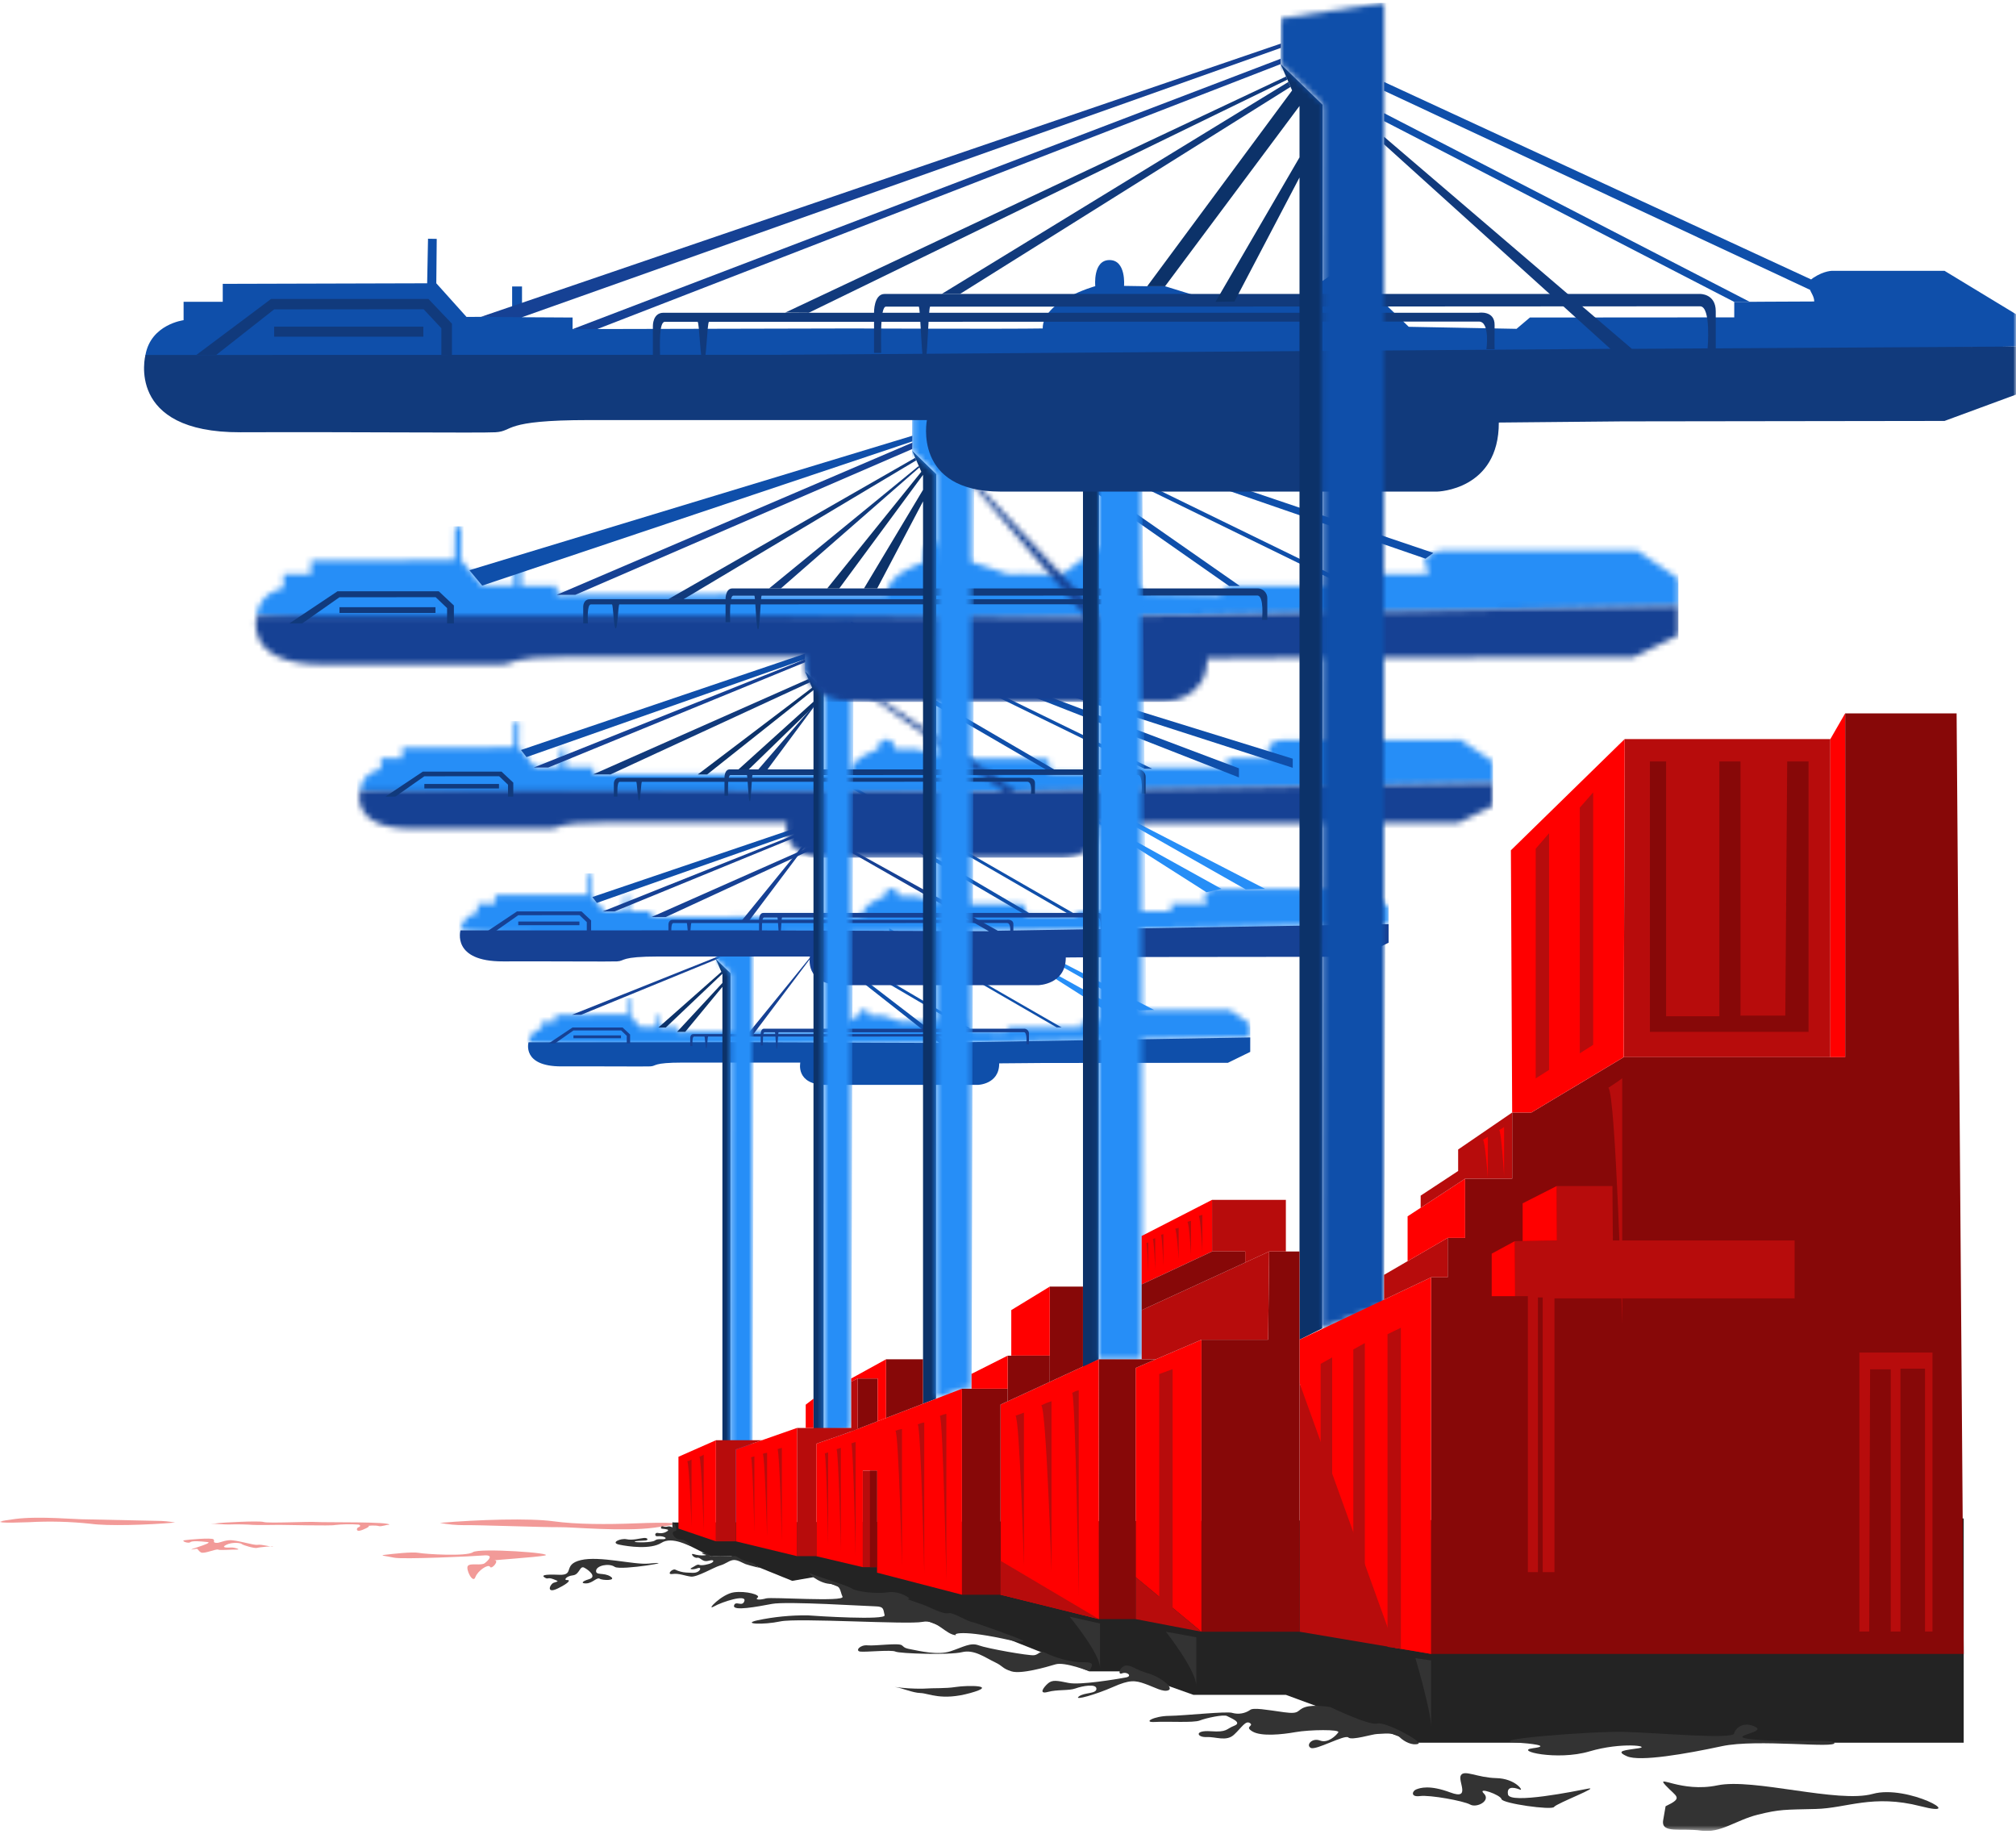 <svg width="354" height="322" viewBox="0 0 354 322" fill="none" xmlns="http://www.w3.org/2000/svg">
<g clip-path="url(#clip0_34_6599)">
<mask id="mask0_34_6599" style="mask-type:luminance" maskUnits="userSpaceOnUse" x="92" y="175" width="128" height="9">
<path d="M110.01 178.15L97.528 178.186V179.366H95.137V180.58C94.558 180.673 94.022 180.943 93.605 181.354C93.187 181.765 92.909 182.295 92.808 182.872C92.476 184.894 219.537 182.143 219.537 182.143V179.748L215.925 177.308L202.679 177.327H195.852C195.419 177.352 195.005 177.512 194.668 177.785C193.976 178.273 194.734 178.76 194.721 179.347C193.471 179.347 189.837 179.376 189.837 179.376V180.393L177.359 180.403L176.542 181.148L169.959 181.015L169.927 179.94C169.923 179.799 169.864 179.665 169.763 179.567C169.662 179.469 169.527 179.414 169.385 179.414L162.808 179.41L159.316 179.347L158.157 179.369L155.077 178.345H153.986L152.571 178.321C152.571 178.321 152.713 177.271 151.683 177.271C150.652 177.271 150.813 178.339 150.813 178.339C150.813 178.339 147.584 179.298 147.604 181.125C145.469 181.169 135.9 181.125 135.9 181.125L118.893 181.169V180.403L115.807 180.385V178.359H115.204V180.347L112.418 180.365L110.572 178.148L110.599 175.225L110.067 175.215L110.01 178.15Z" fill="white"/>
</mask>
<g mask="url(#mask0_34_6599)">
<path d="M92.475 175.214H219.536V184.893H92.475V175.214Z" fill="url(#paint0_linear_34_6599)"/>
</g>
<mask id="mask1_34_6599" style="mask-type:luminance" maskUnits="userSpaceOnUse" x="-1" y="0" width="355" height="322">
<path d="M-0.001 0.478H354V321.476H-0.001V0.478Z" fill="white"/>
</mask>
<g mask="url(#mask1_34_6599)">
<path d="M166.185 183.043L146.162 167.663L146.457 168.544L164.958 183.11L131.616 182.987L92.809 182.997C92.809 182.997 91.559 187.251 98.612 187.227C105.665 187.203 113.279 187.273 114.182 187.227C115.339 187.168 114.537 186.56 119.886 186.56H140.529C140.529 186.56 139.651 190.475 145.046 190.475H171.697C171.697 190.475 175.468 190.404 175.457 186.695L182.98 186.631L215.619 186.596L219.534 184.68V182.142L166.185 183.043Z" fill="#0F4FAA"/>
<path d="M121.198 183.649V182.207C121.198 182.207 121.182 181.547 121.792 181.547H167.421C167.421 181.547 168.318 181.422 168.303 182.164C168.288 182.905 168.303 183.365 168.303 183.365H167.845C167.845 183.365 168.056 181.984 167.425 181.984L133.519 181.997H124.341C124.232 181.997 124.193 184.088 124.022 184.088C123.85 184.088 123.802 181.997 123.697 181.997H121.866C121.529 181.997 121.591 183.191 121.598 183.645H121.198" fill="#164194"/>
<path d="M133.575 183.551V181.534C133.575 181.534 133.559 180.611 134.168 180.611H179.797C179.913 180.605 180.029 180.624 180.138 180.665C180.246 180.706 180.345 180.769 180.428 180.851C180.511 180.932 180.576 181.03 180.619 181.137C180.663 181.245 180.683 181.36 180.68 181.476V183.344H180.222C180.222 183.344 180.432 181.225 179.801 181.225L145.896 181.242H136.717C136.608 181.242 136.57 184.171 136.398 184.171C136.227 184.171 136.179 181.242 136.073 181.242H134.243C133.906 181.242 133.968 182.915 133.974 183.551H133.574" fill="#164194"/>
<path d="M196.72 177.326L179.988 168.046V168.441L194.667 177.785L196.72 177.326Z" fill="#268EF7"/>
<path d="M202.678 177.326L179.993 165.631V166.028L200.032 177.397L202.678 177.326Z" fill="#268EF7"/>
<path d="M186.42 180.389L156.131 162.969V163.365L185.554 180.391L186.42 180.389Z" fill="#0F4FAA"/>
<path d="M170.438 180.608L146.159 166.323V166.928L169.493 180.607L170.438 180.608Z" fill="#0F4FAA"/>
<path d="M142.654 167.794L132.143 181.768H131.118L142.597 167.664L142.654 167.794Z" fill="#164194"/>
<path d="M130.787 166.05L100.421 178.171H102.038L130.787 166.39V166.05Z" fill="#164194"/>
<path d="M96.338 183.199L100.523 180.402H109.329L110.645 181.635V183.193H110.053V181.861L109.061 180.914L100.694 180.92L97.455 183.193L96.338 183.199Z" fill="#164194"/>
<path d="M100.695 181.785H109.045V182.285H100.695V181.785Z" fill="#164194"/>
<path d="M128.26 271.608L128.288 170.886L125.685 168.365L126.668 170.629L115.608 180.405H116.91L126.852 170.961V172.578L118.89 181.167H120.318L126.851 173.261V272.309L128.26 271.608Z" fill="#0C3269"/>
</g>
<mask id="mask2_34_6599" style="mask-type:luminance" maskUnits="userSpaceOnUse" x="125" y="161" width="8" height="113">
<path d="M125.704 163.752L125.682 168.363L128.285 170.888L128.258 271.891L132.097 273.523V161.052L125.704 163.752Z" fill="white"/>
</mask>
<g mask="url(#mask2_34_6599)">
<path d="M132.42 161.052L132.097 273.541L125.36 273.522L125.683 161.033L132.42 161.052Z" fill="url(#paint1_linear_34_6599)"/>
</g>
<mask id="mask3_34_6599" style="mask-type:luminance" maskUnits="userSpaceOnUse" x="80" y="153" width="164" height="12">
<path d="M102.983 157.12L86.93 157.167V158.684H83.856V160.246C83.112 160.364 82.423 160.712 81.886 161.24C81.349 161.768 80.99 162.45 80.86 163.191C80.433 165.793 243.831 162.254 243.831 162.254V159.176L239.185 156.038L222.151 156.062H213.372C212.815 156.094 212.282 156.301 211.849 156.652C210.959 157.279 211.934 157.905 211.917 158.661C210.308 158.661 205.636 158.698 205.636 158.698V160.008L189.589 160.019L188.54 160.978L180.074 160.807L180.033 159.424C180.028 159.243 179.952 159.071 179.822 158.945C179.692 158.819 179.518 158.748 179.336 158.748L170.879 158.742L166.387 158.663L164.898 158.69L160.936 157.372H159.533L157.714 157.341C157.714 157.341 157.896 155.991 156.573 155.991C155.25 155.991 155.455 157.365 155.455 157.365C155.455 157.365 151.303 158.598 151.328 160.947C148.579 161.003 136.276 160.947 136.276 160.947L114.405 161.003V160.02L110.434 159.995V157.39H109.659V159.947L106.076 159.971L103.702 157.121L103.738 153.36L103.053 153.348L102.983 157.12Z" fill="white"/>
</mask>
<g mask="url(#mask3_34_6599)">
<path d="M80.432 153.345H243.831V165.793H80.432V153.345Z" fill="url(#paint2_linear_34_6599)"/>
</g>
<mask id="mask4_34_6599" style="mask-type:luminance" maskUnits="userSpaceOnUse" x="-1" y="0" width="355" height="322">
<path d="M-0.001 0.478H354V321.476H-0.001V0.478Z" fill="white"/>
</mask>
<g mask="url(#mask4_34_6599)">
<path d="M175.222 163.413L149.469 149.152V149.683L173.64 163.498L130.764 163.34L80.861 163.354C80.861 163.354 79.251 168.824 88.323 168.793C97.395 168.762 107.184 168.853 108.346 168.793C109.834 168.717 108.802 167.935 115.682 167.935H142.231C142.231 167.935 141.102 172.97 148.038 172.97H182.311C182.311 172.97 187.16 172.878 187.148 168.109L196.823 168.027L238.796 167.981L243.831 165.516V162.254L175.222 163.413Z" fill="#164194"/>
<path d="M117.37 164.192V162.338C117.37 162.338 117.349 161.49 118.134 161.49H176.81C176.81 161.49 177.961 161.33 177.945 162.285C177.93 163.24 177.945 163.83 177.945 163.83H177.356C177.356 163.83 177.627 162.055 176.815 162.055L133.213 162.07H121.41C121.271 162.07 121.221 164.76 121.001 164.76C120.78 164.76 120.72 162.07 120.583 162.07H118.227C117.797 162.07 117.874 163.608 117.882 164.192H117.367" fill="#164194"/>
<path d="M133.286 164.066V161.471C133.286 161.471 133.264 160.284 134.05 160.284H192.727C192.876 160.276 193.025 160.3 193.165 160.353C193.304 160.406 193.431 160.488 193.538 160.592C193.645 160.697 193.728 160.822 193.784 160.96C193.84 161.099 193.866 161.247 193.862 161.396V163.799L193.273 163.802C193.273 163.802 193.544 161.076 192.731 161.076L149.13 161.098H137.327C137.187 161.098 137.138 164.865 136.917 164.865C136.697 164.865 136.637 161.098 136.5 161.098H134.143C133.713 161.098 133.79 163.25 133.798 164.068H133.283" fill="#164194"/>
<path d="M214.488 156.061L192.971 144.129V144.639L211.851 156.651L214.488 156.061Z" fill="#268EF7"/>
<path d="M222.151 156.062L192.981 141.022V141.533L218.752 156.155L222.151 156.062Z" fill="#268EF7"/>
<path d="M188.421 160.282L149.47 137.88V138.39L187.31 160.286L188.421 160.282Z" fill="#0F4FAA"/>
<path d="M180.692 160.283L149.468 141.915V142.693L179.475 160.284L180.692 160.283Z" fill="#0F4FAA"/>
<path d="M144.961 143.803L131.444 161.773H130.128L144.889 143.635L144.961 143.803Z" fill="#164194"/>
<path d="M145.357 147.291L114.403 161.002L116.887 161.011L145.562 147.763L145.357 147.291Z" fill="#164194"/>
<path d="M104.013 157.493L144.887 143.635L144.876 144.43L104.809 158.521L104.013 157.493Z" fill="#0F4FAA"/>
<path d="M144.896 144.43L105.844 160.018H107.92L144.891 144.868L144.896 144.43Z" fill="#164194"/>
<path d="M85.4 163.614L90.783 160.018H102.107L103.798 161.606V163.609H103.038V161.897L101.763 160.678L91.003 160.686L86.837 163.609L85.4 163.614Z" fill="#164194"/>
<path d="M91.004 161.796H101.741V162.439H91.004V161.796Z" fill="#164194"/>
</g>
<mask id="mask5_34_6599" style="mask-type:luminance" maskUnits="userSpaceOnUse" x="63" y="126" width="200" height="14">
<path d="M90.224 131.223L70.627 131.279V133.132H66.874V135.037C66.874 135.037 63.74 135.458 63.218 138.634C62.695 141.81 262.167 137.489 262.167 137.489V133.731L256.496 129.898L235.701 129.928H224.984C224.303 129.967 223.652 130.22 223.123 130.65C222.037 131.415 223.228 132.179 223.207 133.102C221.244 133.102 215.54 133.147 215.54 133.147V134.745L195.95 134.759L194.668 135.93L184.334 135.72L184.284 134.033C184.277 133.811 184.184 133.602 184.025 133.447C183.866 133.293 183.653 133.207 183.431 133.207L173.107 133.2L167.623 133.102L165.806 133.136L160.969 131.527H159.256L157.034 131.489C157.034 131.489 157.258 129.842 155.641 129.842C154.024 129.842 154.277 131.519 154.277 131.519C154.277 131.519 149.208 133.023 149.238 135.892C145.886 135.96 130.864 135.892 130.864 135.892L104.164 135.96V134.759L99.318 134.729V131.55H98.371V134.67L93.997 134.701L91.1 131.219L91.142 126.629L90.307 126.615L90.224 131.223Z" fill="white"/>
</mask>
<g mask="url(#mask5_34_6599)">
<path d="M62.695 126.615H262.166V141.811H62.695V126.615Z" fill="url(#paint3_linear_34_6599)"/>
</g>
<mask id="mask6_34_6599" style="mask-type:luminance" maskUnits="userSpaceOnUse" x="63" y="119" width="200" height="32">
<path d="M149.468 119.871L176.48 139.007L124.138 138.816L63.217 138.832C63.217 138.832 61.253 145.509 72.325 145.472C77.263 145.456 82.373 145.469 86.649 145.481C91.962 145.497 95.983 145.513 96.77 145.472C98.587 145.379 97.327 144.425 105.725 144.425H138.134C138.134 144.425 136.755 150.571 145.224 150.571H187.064C187.064 150.571 192.983 150.458 192.969 144.638L204.78 144.538L256.018 144.483L262.166 141.474V137.49L178.411 138.905L149.468 119.222V119.871Z" fill="white"/>
</mask>
<g mask="url(#mask6_34_6599)">
<path d="M61.253 119.222H262.166V150.571H61.253V119.222Z" fill="url(#paint4_linear_34_6599)"/>
</g>
<mask id="mask7_34_6599" style="mask-type:luminance" maskUnits="userSpaceOnUse" x="-1" y="0" width="355" height="322">
<path d="M-0.001 0.478H354V321.476H-0.001V0.478Z" fill="white"/>
</mask>
<g mask="url(#mask7_34_6599)">
<path d="M107.787 139.855V137.592C107.787 137.592 107.761 136.557 108.72 136.557H180.352C180.352 136.557 181.755 136.361 181.738 137.526C181.722 138.692 181.738 139.413 181.738 139.413H181.02C181.02 139.413 181.35 137.245 180.359 137.245L127.132 137.264H112.724C112.555 137.264 112.492 140.548 112.224 140.548C111.955 140.548 111.879 137.264 111.714 137.264H108.84C108.315 137.264 108.409 139.14 108.418 139.852H107.79" fill="#113A7C"/>
<path d="M127.216 139.702V136.534C127.216 136.534 127.19 135.084 128.148 135.084H199.781C199.963 135.075 200.145 135.103 200.315 135.168C200.486 135.233 200.641 135.332 200.771 135.46C200.902 135.587 201.004 135.74 201.072 135.909C201.14 136.078 201.172 136.26 201.167 136.442V139.374L200.448 139.378C200.448 139.378 200.778 136.051 199.787 136.051L146.56 136.077H132.152C131.983 136.077 131.921 140.676 131.652 140.676C131.383 140.676 131.307 136.077 131.142 136.077H128.268C127.743 136.077 127.837 138.703 127.847 139.7H127.218" fill="#113A7C"/>
<path d="M144.62 252.451L144.654 121.062L141.366 117.874L142.609 120.734L122.527 135.972H124.172L142.844 121.155V123.196L129.676 135.084H131.482L142.845 124.058V253.336L144.62 252.451Z" fill="#0C3269"/>
</g>
<mask id="mask8_34_6599" style="mask-type:luminance" maskUnits="userSpaceOnUse" x="141" y="108" width="9" height="145">
<path d="M141.392 112.047L141.366 117.874L144.653 121.061L144.62 252.45L149.469 250.703V108.638L141.392 112.047Z" fill="white"/>
</mask>
<g mask="url(#mask8_34_6599)">
<path d="M149.881 108.639L149.469 252.474L140.955 252.45L141.368 108.615L149.881 108.639Z" fill="url(#paint5_linear_34_6599)"/>
</g>
<mask id="mask9_34_6599" style="mask-type:luminance" maskUnits="userSpaceOnUse" x="-1" y="0" width="355" height="322">
<path d="M-0.001 0.478H354V321.476H-0.001V0.478Z" fill="white"/>
</mask>
<g mask="url(#mask9_34_6599)">
<path d="M217.55 134.896L149.471 109.2V109.822L217.55 136.494V134.896Z" fill="#0F4FAA"/>
<path d="M227.001 133.207L149.471 109.2V109.822L227.001 134.805V133.207Z" fill="#0F4FAA"/>
<path d="M202.314 134.972L149.471 109.202V109.824L200.958 134.978L202.314 134.972Z" fill="#0F4FAA"/>
<path d="M185.087 135.084L149.468 114.286V115.239L183.601 135.084H185.087Z" fill="#0F4FAA"/>
<path d="M142.96 124.05L134.768 135.087H133.16L142.871 123.848L142.96 124.05Z" fill="#113A7C"/>
<path d="M141.953 119.222L104.166 135.96L107.196 135.97L142.202 119.799L141.953 119.222Z" fill="#113A7C"/>
<path d="M91.481 131.677L141.38 114.758L141.366 115.728L92.454 132.927L91.481 131.677Z" fill="#0F4FAA"/>
<path d="M141.389 115.73L93.719 134.76H96.257L141.389 116.266V115.73Z" fill="#164194"/>
<path d="M67.673 139.866L74.244 135.476H88.069L90.133 137.414V139.861H89.204V137.771L87.648 136.283L74.513 136.293L69.427 139.862L67.673 139.866Z" fill="#113A7C"/>
<path d="M74.514 137.647H87.622V138.432H74.514V137.647Z" fill="#113A7C"/>
</g>
<mask id="mask10_34_6599" style="mask-type:luminance" maskUnits="userSpaceOnUse" x="45" y="92" width="250" height="18">
<path d="M79.816 98.342L54.606 98.415V100.798H49.778V103.249C49.778 103.249 45.745 103.792 45.074 107.877C44.403 111.963 294.716 106.404 294.716 106.404V101.57L287.421 96.64L266.963 96.677H253.175C252.301 96.728 251.464 97.053 250.784 97.604C249.386 98.589 250.918 99.572 250.892 100.759C248.367 100.759 241.028 100.815 241.028 100.815V102.871L215.828 102.89L214.178 104.394L200.882 104.127L193.035 95.948L186.441 100.887L179.386 100.762L177.048 100.806L170.825 98.733H168.622L165.764 98.685C165.764 98.685 166.05 95.25 163.973 95.25C161.895 95.25 162.217 98.724 162.217 98.724C162.217 98.724 155.696 100.658 155.735 104.35C151.422 104.436 132.098 104.35 132.098 104.35L97.751 104.436V102.892L91.516 102.853V98.764H90.297V102.777L84.671 102.816L80.945 98.339L80.998 92.434L79.924 92.415L79.816 98.342Z" fill="white"/>
</mask>
<g mask="url(#mask10_34_6599)">
<path d="M44.403 92.413H294.716V111.961H44.403V92.413Z" fill="url(#paint6_linear_34_6599)"/>
</g>
<mask id="mask11_34_6599" style="mask-type:luminance" maskUnits="userSpaceOnUse" x="44" y="84" width="251" height="40">
<path d="M170.602 84.841L190.781 108.358L123.445 108.111L45.075 108.132C45.075 108.132 42.551 116.722 56.793 116.675C63.162 116.653 69.759 116.669 75.268 116.685C82.079 116.706 87.229 116.726 88.238 116.675C90.575 116.555 88.955 115.327 99.758 115.327H141.452C141.452 115.327 139.678 123.233 150.571 123.233H204.395C204.395 123.233 212.01 123.089 211.992 115.6L227.185 115.471L286.808 115.399L294.716 111.53V106.404L193.263 108.224L170.601 84.006L170.602 84.841Z" fill="white"/>
</mask>
<g mask="url(#mask11_34_6599)">
<path d="M42.548 84.006H294.716V123.232H42.548V84.006Z" fill="url(#paint7_linear_34_6599)"/>
</g>
<mask id="mask12_34_6599" style="mask-type:luminance" maskUnits="userSpaceOnUse" x="-1" y="0" width="355" height="322">
<path d="M-0.001 0.478H354V321.476H-0.001V0.478Z" fill="white"/>
</mask>
<g mask="url(#mask12_34_6599)">
<path d="M102.41 109.447V106.534C102.41 106.534 102.377 105.202 103.61 105.202H195.757C195.757 105.202 197.565 104.95 197.54 106.449C197.516 107.948 197.54 108.876 197.54 108.876L196.615 108.879C196.615 108.879 197.04 106.091 195.766 106.091L127.293 106.115H108.757C108.538 106.115 108.461 110.341 108.114 110.341C107.766 110.341 107.67 106.115 107.458 106.115H103.76C103.087 106.115 103.207 108.528 103.219 109.445H102.41" fill="#113A7C"/>
<path d="M127.404 109.25V105.174C127.404 105.174 127.371 103.31 128.604 103.31H220.751C220.986 103.298 221.22 103.335 221.439 103.418C221.658 103.502 221.858 103.629 222.026 103.793C222.193 103.957 222.325 104.154 222.412 104.372C222.5 104.589 222.541 104.822 222.534 105.056C222.534 107.156 222.534 108.829 222.534 108.829L221.609 108.834C221.609 108.834 222.034 104.553 220.76 104.553L152.287 104.587H133.751C133.532 104.587 133.455 110.503 133.108 110.503C132.76 110.503 132.664 104.587 132.452 104.587H128.754C128.081 104.587 128.201 107.965 128.213 109.249H127.404" fill="#113A7C"/>
<path d="M164.364 245.576L164.407 83.25L160.179 79.148L161.777 82.828L145.256 103.308H147.373L162.08 83.371V85.997L151.711 103.308H154.032L162.08 88.025V246.457L164.364 245.576Z" fill="#0C3269"/>
</g>
<mask id="mask13_34_6599" style="mask-type:luminance" maskUnits="userSpaceOnUse" x="160" y="69" width="11" height="177">
<path d="M160.212 71.654L160.18 79.148L164.408 83.25L164.364 245.575L168.916 243.822H170.602V69.668L160.212 71.654Z" fill="white"/>
</mask>
<g mask="url(#mask13_34_6599)">
<path d="M171.106 69.669L170.602 245.605L159.676 245.574L160.18 69.638L171.106 69.669Z" fill="url(#paint8_linear_34_6599)"/>
</g>
<mask id="mask14_34_6599" style="mask-type:luminance" maskUnits="userSpaceOnUse" x="-1" y="0" width="355" height="322">
<path d="M-0.001 0.478H354V321.476H-0.001V0.478Z" fill="white"/>
</mask>
<g mask="url(#mask14_34_6599)">
<path d="M251.686 97.073L170.603 69.667L170.513 70.551L250.315 98.089L251.686 97.073Z" fill="#0F4FAA"/>
<path d="M238.581 103.166L170.602 70.011L170.599 70.813L236.833 103.17L238.581 103.166Z" fill="#0F4FAA"/>
<path d="M217.735 102.891L170.604 70.011V71.234L215.827 102.892L217.735 102.891Z" fill="#0F4FAA"/>
<path d="M161.447 82.068L137.12 103.309H135.051L161.332 81.805L161.447 82.068Z" fill="#113A7C"/>
<path d="M160.711 80.372L117.367 105.19L120.028 105.206L160.875 80.831L160.711 80.372Z" fill="#113A7C"/>
<path d="M82.42 100.11L160.207 76.506L160.197 77.5L84.674 102.815L82.42 100.11Z" fill="#0F4FAA"/>
<path d="M160.207 77.71L97.751 104.435H101.016L160.179 78.837L160.207 77.71Z" fill="#164194"/>
<path d="M50.807 109.461L59.259 103.813H77.046L79.702 106.308V109.453H78.506V106.764L76.503 104.85L59.605 104.862L53.063 109.453L50.807 109.461Z" fill="#113A7C"/>
<path d="M59.608 106.607H76.469V107.616H59.608V106.607Z" fill="#113A7C"/>
<path d="M192.926 238.651L192.98 79.968L187.865 74.641L190.165 80.125V240.133L192.926 238.651Z" fill="#0C3269"/>
</g>
<mask id="mask15_34_6599" style="mask-type:luminance" maskUnits="userSpaceOnUse" x="187" y="70" width="14" height="169">
<path d="M187.905 70.623L187.864 74.64L192.979 79.968L192.926 238.652H200.473V70.623H187.905Z" fill="white"/>
</mask>
<g mask="url(#mask15_34_6599)">
<path d="M201.731 238.642L187.865 238.746L186.607 70.632L200.473 70.529L201.731 238.642Z" fill="url(#paint9_linear_34_6599)"/>
</g>
<mask id="mask16_34_6599" style="mask-type:luminance" maskUnits="userSpaceOnUse" x="-1" y="0" width="355" height="322">
<path d="M-0.001 0.478H354V321.476H-0.001V0.478Z" fill="white"/>
</mask>
<g mask="url(#mask16_34_6599)">
<path d="M354.001 60.842V55.162L341.448 47.547H321.82C321.82 47.547 320.404 47.47 318.415 48.769C316.426 50.068 318.605 51.367 318.567 52.933C314.971 52.933 304.525 53.009 304.525 53.009V55.722L268.645 55.748L266.297 57.734L247.37 57.377L236.197 46.579L226.81 53.099L216.767 52.931L213.439 52.987L204.581 50.256H201.444L197.375 50.192C197.375 50.192 197.783 45.658 194.823 45.658C191.864 45.658 192.324 50.242 192.324 50.242C192.324 50.242 183.039 52.796 183.096 57.667C176.954 57.779 149.443 57.667 149.443 57.667L100.541 57.779V55.748L91.663 55.697V50.297H89.929V55.593L81.919 55.644L76.612 49.734L76.689 41.94L75.159 41.915L75.006 49.738L39.113 49.836V52.982H32.239V56.216C32.239 56.216 26.5 56.934 25.542 62.322C24.585 67.711 354.003 60.837 354.003 60.837" fill="#0F4FAA"/>
<path d="M286.553 61.249L243.033 24.012V25.336L282.777 61.247L137.119 62.291L25.54 62.325C25.54 62.325 21.943 75.969 42.223 75.893C62.504 75.817 84.394 76.042 86.993 75.893C90.321 75.703 88.013 73.753 103.395 73.753H162.758C162.758 73.753 160.233 86.31 175.742 86.31H252.37C252.37 86.31 263.211 86.08 263.186 74.186L284.819 73.982L341.449 73.906L354.001 69.28V60.842L286.553 61.249Z" fill="#113A7C"/>
<path d="M114.644 62.301V57.229C114.644 57.229 114.592 54.91 116.508 54.91H259.676C259.676 54.91 262.484 54.471 262.446 57.083C262.408 59.695 262.446 61.309 262.446 61.309L261.01 61.315C261.01 61.315 261.67 56.457 259.689 56.457L153.304 56.5H124.505C124.165 56.5 124.044 63.86 123.506 63.86C122.967 63.86 122.817 56.5 122.487 56.5H116.742C115.693 56.5 115.882 60.702 115.9 62.3H114.645" fill="#113A7C"/>
<path d="M153.477 61.958V54.858C153.477 54.858 153.425 51.609 155.341 51.609H298.509C298.509 51.609 301.279 51.531 301.279 54.651V61.224L299.843 61.232C299.843 61.232 300.503 53.778 298.523 53.778C297.143 53.778 192.138 53.838 192.138 53.838H163.339C162.999 53.838 162.879 64.142 162.34 64.142C161.801 64.142 161.649 53.834 161.32 53.834H155.574C154.526 53.834 154.714 59.717 154.733 61.954C153.852 61.954 153.477 61.954 153.477 61.954" fill="#113A7C"/>
<path d="M232.167 233.226L232.243 18.396L224.877 11.251L226.888 15.879L201.442 50.259H204.58L228.189 18.606V27.628L213.438 52.991L216.766 52.935L228.187 31.162V235.214L232.167 233.226Z" fill="#0C3269"/>
</g>
<mask id="mask17_34_6599" style="mask-type:luminance" maskUnits="userSpaceOnUse" x="224" y="0" width="20" height="234">
<path d="M243.034 0.477L224.935 3.228L224.879 11.252L232.243 18.396L232.167 233.226L243.034 229.099V0.477Z" fill="white"/>
</mask>
<g mask="url(#mask17_34_6599)">
<path d="M243.819 0.479L243.034 233.288L224.09 233.224L224.876 0.416L243.819 0.479Z" fill="url(#paint10_linear_34_6599)"/>
</g>
<mask id="mask18_34_6599" style="mask-type:luminance" maskUnits="userSpaceOnUse" x="-1" y="0" width="355" height="322">
<path d="M-0.001 0.478H354V321.476H-0.001V0.478Z" fill="white"/>
</mask>
<g mask="url(#mask18_34_6599)">
<path d="M318.031 49.065L243.034 14.387V15.934L317.816 50.877L318.031 49.065Z" fill="#0F4FAA"/>
<path d="M307.241 52.991L243.034 19.866V21.261L304.525 53.009L307.241 52.991Z" fill="#0F4FAA"/>
<path d="M226.615 15.253L168.571 51.611H165.357L226.235 14.386L226.615 15.253Z" fill="#113A7C"/>
<path d="M225.825 13.433L137.882 54.882L142.016 54.91L226.064 13.98L225.825 13.433Z" fill="#113A7C"/>
<path d="M84.446 55.63L224.929 7.646L224.915 8.408L91.657 55.696L84.446 55.63Z" fill="#164194"/>
<path d="M224.864 10.318L100.538 57.785L104.875 57.776L224.878 11.254L224.864 10.318Z" fill="#164194"/>
<path d="M34.468 62.325L47.6 52.488H75.232L79.358 56.831V62.312H77.501V57.628L74.389 54.296L48.137 54.317L37.973 62.313L34.468 62.325Z" fill="#113A7C"/>
<path d="M48.141 57.353H74.339V59.11H48.141V57.353Z" fill="#113A7C"/>
<path d="M95.657 273.109C97.677 272.682 84.123 271.738 83.037 272.521C81.951 273.305 74.637 272.862 73.519 272.637C72.4 272.413 68.803 272.836 67.627 272.974C66.452 273.111 67.743 273.167 69.217 273.486C70.691 273.805 83.097 273.255 84.872 273.094C86.839 272.913 85.76 273.945 85.138 274.439C84.515 274.932 82.639 274.375 82.169 274.909C81.7 275.442 83.03 278.121 83.46 276.929C83.89 275.738 85.75 274.543 86.045 275.086C86.34 275.63 87.698 273.974 86.883 273.959C86.068 273.944 94.272 273.399 95.656 273.107" fill="#F29A98"/>
<path d="M77.24 267.375C83.898 266.796 93.08 266.526 97.137 267.088C101.194 267.651 106.558 267.655 111.685 267.456C116.812 267.256 122.208 267.27 114.869 268.219C109.246 268.948 100.427 268.088 98.208 268.13C95.988 268.172 83.438 267.715 81.525 267.776C80.087 267.777 78.653 267.642 77.24 267.375Z" fill="#F29A98"/>
<path d="M344.817 305.969H248.621L225.789 297.566H209.559L197.938 293.44H191.299L173.77 286.486H167.73L142.846 276.908L139.11 277.552L128.394 273.215H124.722L118.09 269.877V267.306L344.818 266.593L344.817 305.969Z" fill="#232323"/>
<path d="M167.933 287.096C166.07 287.075 164.522 284.248 161.97 284.758C159.418 285.268 140.106 284.026 137.034 284.672C133.962 285.318 130.188 285.12 132.994 284.481C135.903 283.868 138.87 283.577 141.843 283.612C143.402 283.739 155.583 284.502 155.334 283.586C155.085 282.669 155.289 282.057 153.81 282.032C152.331 282.008 138.2 281.103 135.559 281.599C132.918 282.096 128.654 282.898 128.891 281.905C129.128 280.911 130.389 282.249 130.716 281.064C131.043 279.879 126.834 281.218 125.341 282.057C123.848 282.897 126.753 279.842 128.891 279.562C131.029 279.283 133.632 280.02 133.043 280.479C132.455 280.938 133.579 280.912 134.523 280.632C135.467 280.353 148.425 281.294 147.941 280.326C147.457 279.357 147.763 278.238 145.697 278.085C143.631 277.932 141.699 276.036 142.245 276.244C145.416 277.448 148.503 278.238 149.727 278.976C150.471 279.424 153.899 279.893 155.908 279.562C157.917 279.231 160.237 280.759 159.523 280.733C158.809 280.707 161.921 281.6 162.89 282.057C163.858 282.515 165.747 283.433 166.563 283.229C167.379 283.026 169.854 284.707 170.798 284.809C171.261 284.859 178.981 287.656 179.592 288.013C180.227 288.384 177.902 288.096 177.736 288.058C168.723 285.993 167.215 286.906 167.934 287.096" fill="#333333"/>
<path d="M174.693 291.834C172.996 291.035 171.058 289.542 168.914 290.076C166.77 290.611 157.906 290.324 157.231 289.971C156.555 289.618 151.964 290.095 151.045 289.971C150.127 289.847 150.996 288.744 152.36 288.876C153.724 289.007 157.83 288.401 158.379 288.876C158.929 289.351 158.94 289.389 160.175 289.618C161.409 289.847 164.663 290.649 166.884 289.923C169.104 289.197 170.405 288.323 171.858 288.876C173.312 289.429 180.66 290.724 181.578 290.612C182.497 290.5 182.559 289.62 183.735 290.263C185.524 291.109 187.444 291.641 189.414 291.835C190.799 291.835 192.062 291.759 191.68 292.599L191.297 293.439C191.297 293.439 186.973 291.72 185.327 292.216C183.682 292.713 179.281 293.974 177.598 293.439C175.915 292.905 176.208 292.549 174.69 291.834" fill="#333333"/>
<path d="M157.089 296.181C158.7 296.4 160.325 296.502 161.951 296.486C164.272 296.333 165.879 296.486 167.869 296.181C169.859 295.876 175.42 295.85 170.369 297.25C165.318 298.651 163.124 297.301 161.645 297.25C160.166 297.2 158.554 296.385 157.089 296.181" fill="#333333"/>
<path d="M197.729 294.507C195.81 294.86 189.642 295.883 187.629 295.475C185.616 295.067 184.797 294.878 184.007 295.571C183.216 296.264 182.323 297.513 184.007 297.054C185.69 296.595 187.638 296.876 188.844 296.444C190.051 296.011 192.501 295.552 192.527 296.494C192.553 297.436 190.342 297.106 189.419 297.869C188.496 298.633 192.501 297.488 195.435 296.189C198.369 294.889 199.312 295.017 201.046 295.628C202.78 296.24 204.265 297.157 205.191 296.749C206.116 296.34 203.956 294.488 201.606 293.797C199.257 293.106 199.093 292.547 197.939 292.419C196.785 292.291 196.09 294.156 197.015 293.797C197.94 293.439 198.885 294.295 197.729 294.507Z" fill="#333333"/>
<path d="M219.488 300.238C219.045 300.538 218.542 300.738 218.013 300.826C217.485 300.914 216.944 300.887 216.427 300.747C215.586 300.39 207.958 301.231 205.305 301.257C202.652 301.283 200.535 302.454 202.806 302.327C205.076 302.199 209.573 302.505 210.666 302.072C211.759 301.639 214.897 300.961 215.458 301.287C216.019 301.614 218.238 302.403 216.733 302.989C215.228 303.574 215.56 304.161 212.601 303.956C209.641 303.752 210.178 305.052 211.836 304.975C213.494 304.899 215.33 305.816 216.682 304.568C218.035 303.32 218.724 301.995 219.488 302.53C220.252 303.064 218.416 303.116 219.946 304.007C221.476 304.899 225.073 304.542 227.497 304.109C229.921 303.676 235.405 303.6 234.996 304.161C234.587 304.722 233.201 306.122 231.782 305.587C230.364 305.052 229.258 306.427 230.176 306.886C231.095 307.346 236.145 304.477 236.757 305.052C237.369 305.627 241.031 304.44 241.84 304.44C242.65 304.44 244.821 304.063 245.725 304.959C246.629 305.854 248.043 306.489 249.02 306.171C249.997 305.854 243.236 302.199 241.838 302.606C240.44 303.013 233.621 299.722 233.621 299.722C233.621 299.722 230.751 299.203 229.183 299.722C227.615 300.24 228.397 301.023 225.48 300.621C222.562 300.22 220.007 299.734 219.488 300.24" fill="#333333"/>
<path d="M292.47 317.126C295.686 315.597 294.355 315.496 292.47 313.458C290.584 311.42 295.243 314.783 301.565 313.458C307.887 312.134 322.75 316.657 328.85 314.956C334.951 313.255 345.71 319.297 337.28 317.127C328.85 314.956 324.303 317.469 318.868 317.603C313.433 317.738 312.545 317.638 308.663 318.605C304.781 319.571 302.12 321.915 298.681 321.406C295.242 320.896 291.623 322.017 292.046 319.571L292.47 317.126Z" fill="#333333"/>
<path d="M266.643 305.972C259.429 305.521 279.445 303.918 285.215 304.067C290.984 304.216 304.235 305.436 304.506 304.347C304.777 303.259 306.309 302.178 308.293 303.215C310.276 304.252 302.163 304.902 308.293 305.436C314.423 305.971 321.807 305.279 322.114 305.971C322.599 307.064 308.563 305.243 302.343 306.583C296.123 307.923 287.953 309.347 285.7 308.354C283.447 307.361 285.486 307.294 287.739 306.938C289.993 306.583 284.766 305.818 279.086 307.499C273.406 309.179 265.744 307.369 269.17 306.938C272.595 306.508 268.477 306.086 266.645 305.971" fill="#333333"/>
<path d="M278.704 314.064C276.787 314.439 265.103 316.821 264.794 315.047C264.485 313.273 266.421 314.016 266.965 314.221C267.51 314.427 266.107 312.269 262.746 312.186C259.385 312.103 257.142 310.673 256.53 311.682C255.919 312.69 258.369 316.085 254.694 314.713C251.019 313.341 249.372 313.895 248.665 314.178C247.958 314.461 247.646 315.564 249.358 315.337C251.07 315.111 256.985 316.178 258.153 316.828C259.322 317.477 261.837 316.151 260.56 314.89C259.282 313.629 263.488 315.121 263.659 315.881C263.829 316.641 272.5 317.861 272.884 317.251C273.267 316.64 281.435 313.528 278.705 314.062" fill="#333333"/>
<path d="M118.764 268.622C118.734 268.921 118.005 268.749 118.147 269.307C118.244 269.607 118.436 269.867 118.695 270.048C118.953 270.228 119.264 270.319 119.579 270.307C120.324 270.336 121.232 271.131 121.218 271.372C121.204 271.613 118.086 269.635 116.143 270.877C114.253 272.086 110.343 271.535 108.725 271.192C107.108 270.849 109.021 270.02 110.033 270.249C111.045 270.478 112.434 270.077 113.078 270.02C113.722 269.962 113.947 270.408 113.355 270.464C112.763 270.52 111.532 270.52 111.448 270.678C111.363 270.836 114.484 270.879 115 270.464C115.516 270.049 116.432 270.378 116.804 270.163C117.176 269.948 116.173 269.628 115.513 269.724C114.853 269.82 114.97 269.034 115.485 269.134C115.884 269.224 116.299 269.205 116.688 269.078C116.945 268.978 117.618 268.663 117.175 268.535C116.731 268.407 116.144 268.439 116.077 268.325C116.009 268.212 116.129 267.896 116.354 267.972C116.635 268.078 116.941 268.094 117.232 268.02C117.371 267.988 117.514 267.983 117.655 268.007C117.795 268.031 117.929 268.082 118.049 268.159C118.145 268.252 118.007 267.539 118.088 267.306C118.168 267.073 118.821 268.041 118.764 268.622Z" fill="#333333"/>
<path d="M124.72 273.214C124.981 273.095 125.057 273.226 125.695 273.195C126.742 273.144 127.76 273.227 128.394 273.214C129.043 273.202 129.152 273.102 129.643 273.469C130.325 273.895 131.08 274.188 131.87 274.335C132.791 274.559 132.701 274.977 133.025 275.09C134.579 275.628 131.505 274.832 130.919 274.616C130.332 274.399 129.388 273.73 128.597 273.924C127.806 274.118 127.487 274.552 126.404 274.87C125.321 275.188 122.411 276.933 121.327 276.806C120.243 276.679 119.21 276.182 118.088 276.347C116.965 276.512 118.037 275.366 118.572 275.583C119.17 275.877 119.821 276.05 120.486 276.092C121.264 276.105 122.001 276.27 122.552 275.939C123.104 275.608 123.127 275.073 122.425 275.353C121.723 275.633 120.9 275.532 121.432 275.277C121.964 275.023 122.431 274.564 122.804 274.749C123.177 274.934 124.462 274.653 124.929 274.413C125.397 274.172 125.486 273.737 124.389 274.03C123.291 274.323 123.036 273.38 122.425 273.496C121.813 273.611 121.111 272.642 121.786 272.858C122.437 273.062 123.123 273.132 123.802 273.062C124.257 272.982 123.776 272.972 123.42 272.807C123.063 272.642 123.304 272.619 123.681 272.661C123.882 272.68 124.078 272.738 124.256 272.834C124.435 272.929 124.592 273.058 124.72 273.215" fill="#333333"/>
<path d="M113.873 274.524C111.348 274.768 105.259 273.12 101.985 273.912C98.71 274.703 101.02 276.601 98.186 276.486C95.352 276.371 95.062 276.612 95.685 276.99C96.309 277.368 96.073 276.845 97.2 277.27C98.328 277.696 97.922 277.619 97.222 277.89C96.523 278.161 95.861 279.907 97.945 278.887C100.029 277.868 100.189 277.368 99.572 277.415C98.955 277.461 99.38 276.726 100.601 276.584C101.821 276.441 101.772 274.787 102.62 275.253C103.469 275.719 104.818 276.85 103.443 277.257C102.068 277.664 101.99 278.049 103.02 277.995C104.05 277.94 104.847 276.864 105.301 277.178C105.755 277.493 108.37 277.556 107.201 276.794C106.031 276.032 104.587 276.662 104.67 275.762C104.753 274.861 106.923 274.396 107.951 275.098C108.979 275.8 119.794 273.953 113.873 274.526" fill="#333333"/>
<path d="M251.299 291.526L248.543 291.129C248.543 291.129 251.299 300.457 251.299 303.213V291.526Z" fill="#333333"/>
<path d="M343.571 125.245H324.001V185.605H285.124L268.901 195.325H265.534V206.94H257.27V217.332H254.208V224.26H251.3V290.381H344.817L343.571 125.245Z" fill="#870808"/>
<path d="M285.277 129.765H321.399V185.606H285.125L285.277 129.765Z" fill="#B70C0C"/>
<path d="M321.399 129.765L324.001 125.246V185.605H321.399V129.765Z" fill="#FF0000"/>
<path d="M285.28 129.765L265.305 149.288L265.53 195.325H268.896L285.12 185.606L285.28 129.765Z" fill="#FF0000"/>
<path d="M251.299 290.381L228.187 286.485V242.802L251.299 290.381Z" fill="#B70C0C"/>
<path d="M228.187 235.213L251.299 224.261V290.382L244.953 289.313L228.187 242.804L228.187 235.213Z" fill="#FF0000"/>
<path d="M273.339 208.239H283.135L283.212 217.791H315.124V227.953H272.957V276.016H270.89V227.8H270.049V276.016H268.288V227.572H266.044V217.905L273.387 217.793L273.339 208.239Z" fill="#B70C0C"/>
<path d="M267.37 211.27L273.343 208.239L273.386 217.791L267.37 217.903V211.27Z" fill="#FF0000"/>
<path d="M261.938 220.106L266.002 217.903L266.044 227.569H261.938V220.106Z" fill="#FF0000"/>
<path d="M228.188 235.213V219.727H222.857L222.679 235.213H210.97V286.485H228.188V235.213Z" fill="#870808"/>
<path d="M199.413 240.169L210.971 235.213V286.485L199.413 276.908V240.169Z" fill="#FF0000"/>
<path d="M199.413 284.269L210.971 286.485L199.413 276.907V284.269Z" fill="#B70C0C"/>
<path d="M254.207 217.332L243.033 223.827V228.177L251.298 224.26H254.206L254.207 217.332Z" fill="#B70C0C"/>
<path d="M257.268 206.942L247.168 213.553V221.428L254.209 217.335H257.27L257.268 206.942Z" fill="#FF0000"/>
<path d="M265.532 195.325L256.043 201.82V205.59L249.461 209.92V212.049L257.267 206.941H265.532V195.325Z" fill="#B70C0C"/>
<path d="M202.951 238.652H192.927L192.98 284.269H199.413V240.169L202.951 238.652Z" fill="#870808"/>
<path d="M222.856 219.727L200.473 230.016V238.651H202.951L210.969 235.212H222.678L222.856 219.727Z" fill="#B70C0C"/>
<path d="M212.83 210.659H225.792V219.727H222.858L218.65 221.662V219.727H212.834L212.83 210.659Z" fill="#B70C0C"/>
<path d="M212.831 210.659L200.473 217.001V225.508L212.831 219.727V210.659Z" fill="#FF0000"/>
<path d="M218.647 219.727V221.662L200.473 230.017V225.509L212.831 219.727L218.647 219.727Z" fill="#870808"/>
<path d="M175.689 246.607L192.926 238.652L192.98 284.269L175.689 279.99V246.607Z" fill="#FF0000"/>
<path d="M184.335 225.89H190.163V239.926L184.334 242.615L184.335 225.89Z" fill="#870808"/>
<path d="M177.576 230.016L184.334 225.89V238.014H177.576V230.016Z" fill="#FF0000"/>
<path d="M184.334 238.014V242.616L176.94 246.028V238.016L184.334 238.014Z" fill="#870808"/>
<path d="M168.916 243.822H176.939V246.027L175.69 246.603V279.988H168.918L168.916 243.822Z" fill="#870808"/>
<path d="M176.939 238.014L170.599 241.211V243.821H176.939V238.014Z" fill="#FF0000"/>
<path d="M148.727 251.6L168.916 243.822V279.989L154.005 276.118V258.213H151.505V275.151L143.343 273.227V253.475L148.727 251.6Z" fill="#FF0000"/>
<path d="M155.587 238.652H162.078V246.456L155.587 248.957L155.587 238.652Z" fill="#870808"/>
<path d="M154.108 242.021V249.528L150.615 250.873V242.021H154.108Z" fill="#870808"/>
<path d="M155.587 238.652L149.471 242.022V242.587L150.617 242.022H154.11V249.529L155.589 248.958L155.587 238.652Z" fill="#FF0000"/>
<path d="M150.615 242.021L149.469 242.587V251.315L150.615 250.873V242.021Z" fill="#B70C0C"/>
<path d="M139.95 250.705H150.615V250.873L148.503 251.678L143.341 253.475V273.215H139.948L139.95 250.705Z" fill="#B70C0C"/>
<path d="M129.21 254.469L139.95 250.705V273.215L129.21 270.616V254.469Z" fill="#FF0000"/>
<path d="M151.506 258.213H154.006V275.151H151.506V258.213Z" fill="#B70C0C"/>
<path d="M141.48 246.62L142.844 245.576V250.705H141.48V246.62Z" fill="#FF0000"/>
<path d="M125.714 252.864H133.788L129.21 254.469V270.617H125.714V252.864Z" fill="#B70C0C"/>
<path d="M119.134 268.375L125.715 270.615V252.864L119.134 255.767V268.375Z" fill="#FF0000"/>
<path d="M152.756 258.213H154.006V275.151H152.756V258.213Z" fill="#870808"/>
<path d="M175.689 279.99L192.98 284.269L175.689 274.03V279.99Z" fill="#B70C0C"/>
<path d="M289.717 133.688V181.165H317.573V133.688H313.824L313.491 178.312H305.622V133.688H301.914V178.424H292.561V133.688H289.717Z" fill="#870808"/>
<path d="M284.857 189.311V232.409C284.857 232.409 283.709 191.681 282.408 190.991C284.244 189.806 284.857 189.311 284.857 189.311Z" fill="#B70C0C"/>
<path d="M339.334 286.448V237.472H326.5V286.448H328.227L328.38 240.414H332.005V286.448H333.714V240.299H338.022V286.448H339.334Z" fill="#B70C0C"/>
<path d="M279.751 139.125L277.404 141.795V184.933L279.751 183.446V139.125Z" fill="#B70C0C"/>
<path d="M272.009 146.295L269.662 149.004V189.332L272.009 187.846V146.295Z" fill="#B70C0C"/>
<path d="M189.417 244.089V280.312C189.417 280.312 188.832 245.055 188.269 244.554C188.627 244.343 189.014 244.185 189.417 244.088" fill="#B70C0C"/>
<path d="M184.636 246.013V276.014C184.636 276.014 183.721 247.297 182.84 246.739C183.417 246.446 184.018 246.202 184.636 246.01" fill="#B70C0C"/>
<path d="M179.797 248.013V274.909C179.797 274.909 179.042 249.057 178.317 248.556C179.058 248.323 179.797 248.013 179.797 248.013" fill="#B70C0C"/>
<path d="M245.986 233.109L243.639 234.253V289.137L245.986 289.486V233.109Z" fill="#B70C0C"/>
<path d="M239.656 235.803L237.636 236.928V278.84L239.656 277.354V235.803Z" fill="#B70C0C"/>
<path d="M233.922 238.328L231.902 239.453V281.362L233.922 279.877V238.328Z" fill="#B70C0C"/>
<path d="M205.905 240.384L203.558 241.242V281.272L205.905 283.39V240.384Z" fill="#B70C0C"/>
<path d="M166.176 248.223V277.552C166.176 277.552 165.59 249.005 165.028 248.6C165.393 248.427 165.779 248.3 166.176 248.223Z" fill="#B70C0C"/>
<path d="M162.291 249.738V276.227C162.291 276.227 161.705 250.445 161.143 250.079C161.511 249.922 161.896 249.807 162.291 249.738Z" fill="#B70C0C"/>
<path d="M158.381 250.889V274.908C158.381 274.908 157.795 251.53 157.233 251.198C157.603 251.055 157.988 250.951 158.381 250.889Z" fill="#B70C0C"/>
<path d="M150.24 253.185V273.215C150.24 273.215 149.847 253.719 149.475 253.442C149.718 253.323 149.975 253.237 150.24 253.185Z" fill="#B70C0C"/>
<path d="M147.651 254.219V272.31C147.651 272.31 147.258 254.701 146.885 254.451C147.13 254.344 147.387 254.266 147.651 254.219Z" fill="#B70C0C"/>
<path d="M145.417 254.998V271.401C145.417 271.401 145.112 255.435 144.82 255.211C145.008 255.114 145.209 255.043 145.417 255" fill="#B70C0C"/>
<path d="M137.29 254.219V270.616C137.29 270.616 136.897 254.656 136.524 254.43C136.771 254.332 137.028 254.261 137.29 254.219Z" fill="#B70C0C"/>
<path d="M134.7 255.066V269.874C134.7 269.874 134.307 255.459 133.934 255.252C134.183 255.164 134.439 255.101 134.7 255.062" fill="#B70C0C"/>
<path d="M132.468 255.704V269.132C132.468 269.132 132.163 256.062 131.871 255.877C132.062 255.797 132.263 255.739 132.468 255.704Z" fill="#B70C0C"/>
<path d="M264.109 197.886V206.431C264.109 206.431 263.625 198.536 263.25 198.42L264.109 197.886Z" fill="#FF0000"/>
<path d="M261.259 199.586V206.816C261.259 206.816 260.774 200.236 260.4 200.122L261.259 199.586Z" fill="#FF0000"/>
<path d="M123.569 255.397V268.821C123.569 268.821 123.177 255.931 122.804 255.745C123.08 255.683 123.341 255.565 123.569 255.397Z" fill="#B70C0C"/>
<path d="M121.433 256.245V268.095C121.433 268.095 121.04 256.716 120.667 256.554C120.94 256.502 121.2 256.398 121.433 256.247" fill="#B70C0C"/>
<path d="M211.133 213.292V219.911C211.133 219.911 210.809 213.724 210.498 213.5C210.7 213.405 210.913 213.335 211.133 213.292Z" fill="#B70C0C"/>
<path d="M209.141 214.344V220.447C209.141 220.447 208.818 214.733 208.507 214.531C208.71 214.445 208.923 214.382 209.141 214.344Z" fill="#B70C0C"/>
<path d="M206.969 215.581V221.077C206.969 221.077 206.645 215.935 206.334 215.752C206.539 215.674 206.752 215.617 206.969 215.584" fill="#B70C0C"/>
<path d="M204.285 216.681V222.215C204.285 222.215 204.069 216.977 203.862 216.824C203.996 216.758 204.138 216.71 204.285 216.681Z" fill="#B70C0C"/>
<path d="M202.853 217.407V222.987C202.853 222.987 202.637 217.674 202.43 217.536C202.566 217.477 202.708 217.434 202.853 217.408" fill="#B70C0C"/>
<path d="M201.621 218.144V223.41C201.621 223.41 201.452 218.388 201.291 218.263C201.395 218.209 201.506 218.17 201.621 218.146" fill="#B70C0C"/>
<path d="M210.062 287.453L204.732 286.485C204.732 286.485 210.062 293.255 210.062 296.009V287.453Z" fill="#333333"/>
<path d="M193.16 285.04L187.83 283.846C187.83 283.846 193.16 290.319 193.16 292.827V285.04Z" fill="#333333"/>
<path d="M68.315 267.723C68.92 267.126 56.888 267.325 55.549 267.218C54.211 267.111 47.159 267.482 46.284 267.218C45.409 266.955 38.614 267.353 38.46 267.404C38.001 267.485 37.535 267.515 37.07 267.494C36.581 267.468 39.566 267.7 40.519 267.648C41.472 267.597 43.62 267.66 44.379 267.724C45.138 267.789 48.472 267.724 49.089 267.724C49.706 267.724 58.354 267.922 58.767 267.753C60.151 267.603 61.547 267.576 62.936 267.673C63.348 267.751 63.336 268.009 62.962 268.136C62.588 268.263 62.499 268.868 63.142 268.752C63.785 268.636 65.047 267.985 64.738 267.925C64.428 267.865 65.947 267.766 66.462 267.925C66.976 268.084 67.916 267.645 68.313 267.724" fill="#F29A98"/>
<path d="M27.551 267.018C28.624 267.018 29.694 267.119 30.749 267.318C25.782 267.749 18.93 267.952 15.903 267.531C12.299 267.145 8.668 267.053 5.049 267.257C1.224 267.406 -2.802 267.396 2.674 266.687C6.868 266.144 13.447 266.786 15.104 266.754" fill="#F29A98"/>
<path d="M34.509 271.92C31.294 272.527 37.755 270.895 36.462 270.743C35.17 270.591 33.749 270.492 33.407 270.769C33.064 271.046 31.758 270.555 32.341 270.433C32.924 270.311 37.14 269.956 37.471 270.255C37.802 270.554 37.264 270.795 37.904 270.875C38.544 270.955 38.928 270.56 40.168 270.424C41.408 270.288 44.526 271.353 45.225 271.225C45.925 271.098 47.774 271.66 47.936 271.532C48.098 271.404 45.602 271.628 45.153 271.766C44.703 271.903 42.619 271.283 42.45 271.086C42.281 270.889 40.788 270.701 39.736 271.225C38.684 271.75 39.95 271.744 40.541 271.698C41.132 271.651 42.472 272.086 41.53 272.062C40.587 272.039 38.664 272.231 38.306 272.067C37.948 271.903 35.854 272.847 35.314 272.571C34.774 272.296 34.784 271.873 34.507 271.925" fill="#F29A98"/>
</g>
</g>
<defs>
<linearGradient id="paint0_linear_34_6599" x1="-0.026" y1="321.474" x2="0.736" y2="321.474" gradientUnits="userSpaceOnUse">
<stop stop-color="#0067BC"/>
<stop offset="0.023" stop-color="#0067BC"/>
<stop offset="0.112" stop-color="#0C73CE"/>
<stop offset="0.233" stop-color="#177FE0"/>
<stop offset="0.379" stop-color="#1F87ED"/>
<stop offset="0.571" stop-color="#248CF4"/>
<stop offset="1" stop-color="#268EF7"/>
</linearGradient>
<linearGradient id="paint1_linear_34_6599" x1="232.876" y1="346.272" x2="232.879" y2="345.485" gradientUnits="userSpaceOnUse">
<stop stop-color="#0F4FAA"/>
<stop offset="0.052" stop-color="#145DBB"/>
<stop offset="0.136" stop-color="#1A6FD1"/>
<stop offset="0.235" stop-color="#1F7DE2"/>
<stop offset="0.357" stop-color="#2386EE"/>
<stop offset="0.528" stop-color="#258CF5"/>
<stop offset="1" stop-color="#268EF7"/>
</linearGradient>
<linearGradient id="paint2_linear_34_6599" x1="0.041" y1="321.464" x2="0.858" y2="321.464" gradientUnits="userSpaceOnUse">
<stop stop-color="#0067BC"/>
<stop offset="0.023" stop-color="#0067BC"/>
<stop offset="0.112" stop-color="#0C73CE"/>
<stop offset="0.233" stop-color="#177FE0"/>
<stop offset="0.379" stop-color="#1F87ED"/>
<stop offset="0.571" stop-color="#248CF4"/>
<stop offset="1" stop-color="#268EF7"/>
</linearGradient>
<linearGradient id="paint3_linear_34_6599" x1="0.061" y1="321.469" x2="0.859" y2="321.469" gradientUnits="userSpaceOnUse">
<stop stop-color="#0067BC"/>
<stop offset="0.023" stop-color="#0067BC"/>
<stop offset="0.424" stop-color="#147BDB"/>
<stop offset="0.768" stop-color="#2189EF"/>
<stop offset="1" stop-color="#268EF7"/>
</linearGradient>
<linearGradient id="paint4_linear_34_6599" x1="-0.025" y1="321.483" x2="0.778" y2="321.483" gradientUnits="userSpaceOnUse">
<stop stop-color="#0C3269"/>
<stop offset="1" stop-color="#164194"/>
</linearGradient>
<linearGradient id="paint5_linear_34_6599" x1="286.145" y1="326.077" x2="286.147" y2="325.358" gradientUnits="userSpaceOnUse">
<stop stop-color="#0F4FAA"/>
<stop offset="0.208" stop-color="#1156B3"/>
<stop offset="0.557" stop-color="#196BCD"/>
<stop offset="1" stop-color="#268EF7"/>
</linearGradient>
<linearGradient id="paint6_linear_34_6599" x1="0.098" y1="321.477" x2="0.848" y2="321.477" gradientUnits="userSpaceOnUse">
<stop stop-color="#0067BC"/>
<stop offset="0.623" stop-color="#0067BC"/>
<stop offset="0.811" stop-color="#0168BD"/>
<stop offset="0.879" stop-color="#056CC4"/>
<stop offset="0.928" stop-color="#0D74D0"/>
<stop offset="0.967" stop-color="#177FE1"/>
<stop offset="1" stop-color="#268EF7"/>
</linearGradient>
<linearGradient id="paint7_linear_34_6599" x1="-0.068" y1="321.483" x2="0.688" y2="321.483" gradientUnits="userSpaceOnUse">
<stop stop-color="#0C3269"/>
<stop offset="1" stop-color="#164194"/>
</linearGradient>
<linearGradient id="paint8_linear_34_6599" x1="329.026" y1="323.295" x2="329.029" y2="322.415" gradientUnits="userSpaceOnUse">
<stop stop-color="#164194"/>
<stop offset="0.586" stop-color="#1F6CCC"/>
<stop offset="1" stop-color="#268EF7"/>
</linearGradient>
<linearGradient id="paint9_linear_34_6599" x1="1.254" y1="322.854" x2="2.031" y2="322.849" gradientUnits="userSpaceOnUse">
<stop stop-color="#164194"/>
<stop offset="0.023" stop-color="#164194"/>
<stop offset="0.46" stop-color="#164295"/>
<stop offset="0.619" stop-color="#17479C"/>
<stop offset="0.733" stop-color="#1950A8"/>
<stop offset="0.825" stop-color="#1C5EB9"/>
<stop offset="0.904" stop-color="#1F6FCF"/>
<stop offset="0.973" stop-color="#2384EA"/>
<stop offset="1" stop-color="#268EF7"/>
</linearGradient>
<linearGradient id="paint10_linear_34_6599" x1="438.115" y1="351.048" x2="438.117" y2="350.349" gradientUnits="userSpaceOnUse">
<stop stop-color="#164194"/>
<stop offset="0.599" stop-color="#12489F"/>
<stop offset="1" stop-color="#0F4FAA"/>
</linearGradient>
<clipPath id="clip0_34_6599">
<rect width="354" height="321" fill="white" transform="matrix(-1 0 0 1 354 0.477)"/>
</clipPath>
</defs>
</svg>
